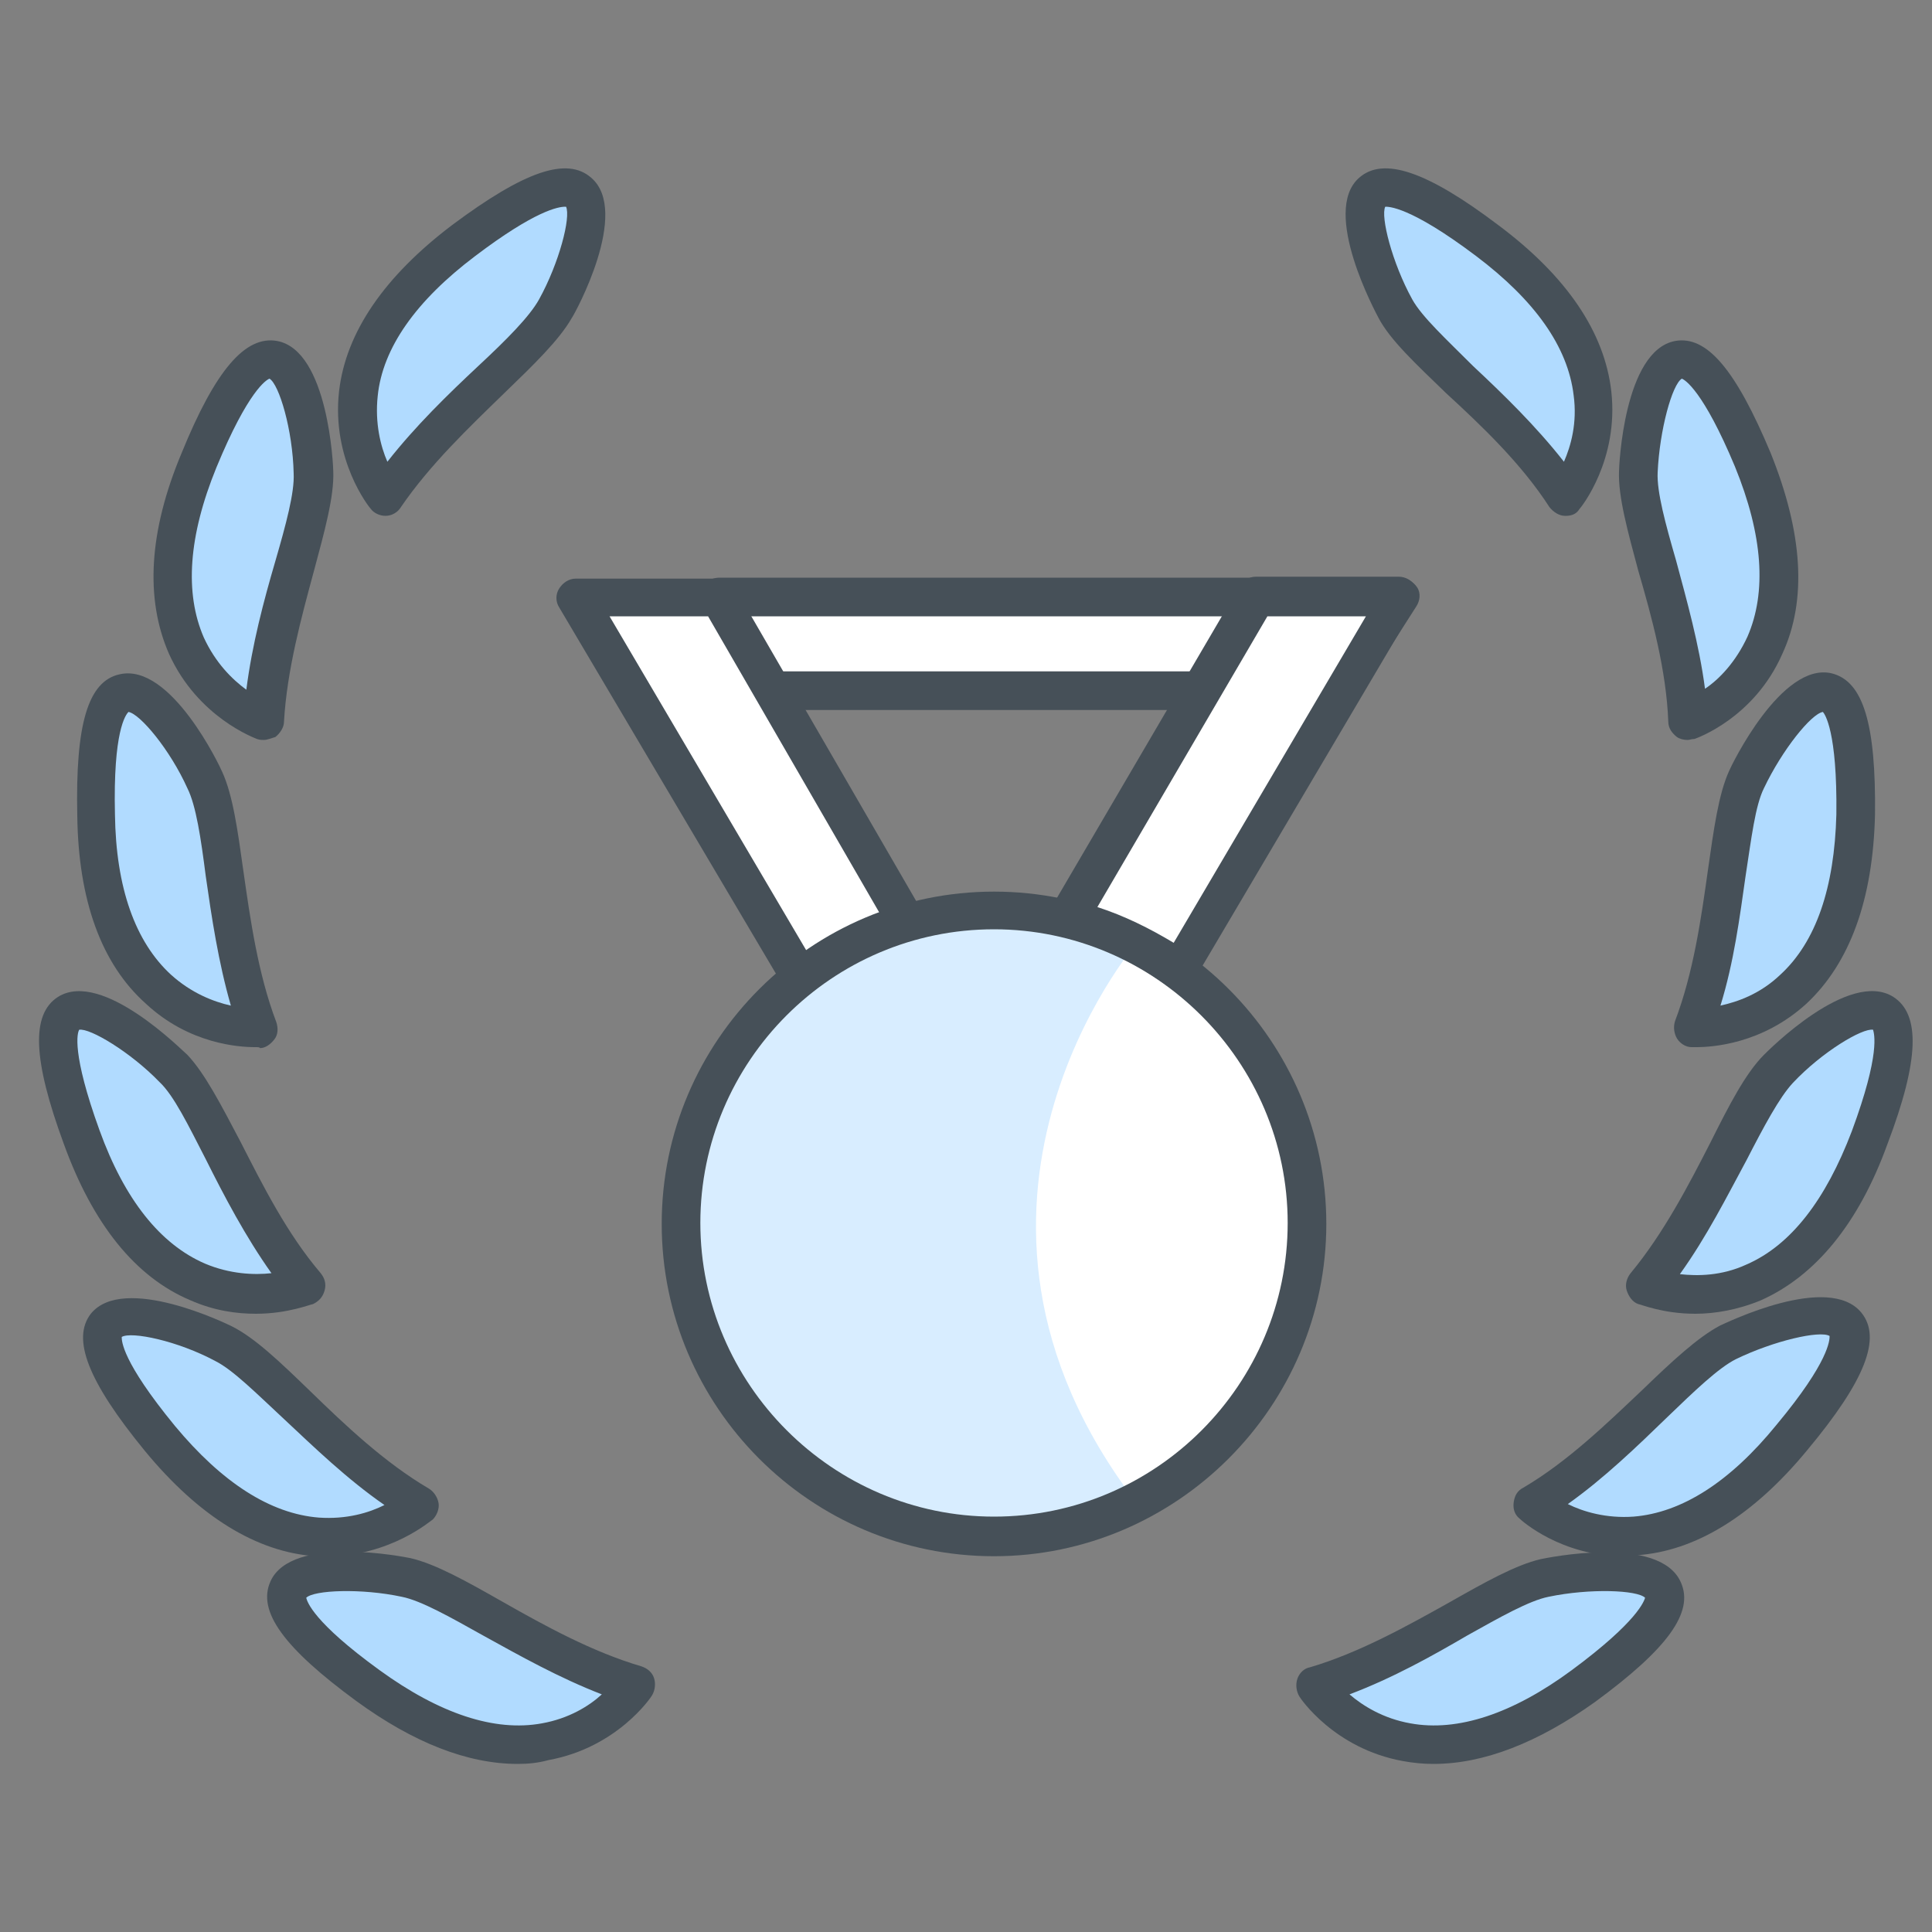 <?xml version="1.0" encoding="utf-8"?>
<!-- Generator: Adobe Illustrator 24.2.3, SVG Export Plug-In . SVG Version: 6.00 Build 0)  -->
<svg version="1.1" id="Layer_1" xmlns="http://www.w3.org/2000/svg" xmlns:xlink="http://www.w3.org/1999/xlink" x="0px" y="0px"
	 viewBox="0 0 200 200" style="enable-background:new 0 0 200 200;" xml:space="preserve">
<rect x="0" y="0" width="200" height="200" fill="#808080" stroke="none"/>
<style type="text/css">
	.st0{fill:none;}
	.st1{fill:#FFFFFF;}
	.st2{fill:#B1DBFF;}
	.st3{fill:#465058;}
	.st4{fill:#D8EDFF;}
</style>
<g>
	<g>
		<rect class="st0" width="200" height="200"/>
	</g>
	<g>
		<g>
			<circle class="st1" cx="102.9" cy="126.6" r="32.4"/>
		</g>
		<g>
			<path class="st2" d="M65.8,174.5c0,0-9,13.7-27.7,0s-1.1-12.3,4-11.2C47.1,164.4,56.1,171.6,65.8,174.5z"/>
			<path class="st3" d="M53.6,182.6c-5.2,0-10.8-2.2-16.7-6.5c-7.5-5.5-10.3-9.3-8.9-12.4c2.2-4.9,14-2.5,14.5-2.4
				c2.6,0.6,5.8,2.4,9.5,4.5c4.4,2.5,9.3,5.2,14.4,6.7c0.6,0.2,1.1,0.6,1.3,1.2s0.1,1.3-0.2,1.8c-0.1,0.2-3.6,5.4-10.7,6.7
				C55.7,182.5,54.7,182.6,53.6,182.6z M31.7,165.4c0.1,0.4,0.7,2.5,7.6,7.5c6.2,4.5,11.9,6.4,16.8,5.5c2.8-0.5,4.9-1.8,6.2-3
				c-4.4-1.7-8.5-4-12.3-6.1c-3.4-1.9-6.4-3.6-8.4-4C37.4,164.4,32.5,164.6,31.7,165.4z"/>
		</g>
		<g>
			<path class="st2" d="M43.4,155.7c0,0-12.1,11-26.9-6.9s2-12.1,6.6-9.8C27.8,141.3,34.7,150.5,43.4,155.7z"/>
			<path class="st3" d="M33.9,161.1c-0.4,0-0.8,0-1.2,0c-6.1-0.4-12.1-4.1-17.7-10.9c-5.9-7.2-7.6-11.6-5.6-14.2
				c3.4-4.2,14.2,1.1,14.6,1.3c2.4,1.2,5,3.7,8.1,6.7c3.6,3.5,7.7,7.4,12.3,10.1c0.5,0.3,0.9,0.9,1,1.5s-0.2,1.3-0.6,1.7
				C44.6,157.4,40.4,161.1,33.9,161.1z M12.6,138.4c0,0.4,0,2.5,5.5,9.2c4.9,5.9,9.9,9.1,14.9,9.5c2.9,0.2,5.2-0.5,6.8-1.3
				c-3.9-2.7-7.3-6-10.4-8.9c-2.9-2.7-5.3-5.1-7.1-6C18.4,138.8,13.6,137.8,12.6,138.4z"/>
		</g>
		<g>
			<path class="st2" d="M31.6,133.1c0,0-15.1,6.4-23.1-15.4s5.9-10.8,9.5-7.1S25.1,125.3,31.6,133.1z"/>
			<path class="st3" d="M26.5,136c-2,0-4.3-0.3-6.8-1.4c-5.7-2.4-10.1-7.9-13.1-16.2C3.4,109.7,3.2,105,6,103.2
				c4.6-2.9,13,5.7,13.4,6c1.8,1.9,3.5,5.2,5.5,9c2.3,4.5,4.8,9.5,8.3,13.6c0.4,0.5,0.6,1.1,0.4,1.8s-0.6,1.1-1.2,1.4
				C32.2,135,29.8,136,26.5,136z M8.2,106.6C8,106.9,7.4,109,10.3,117c2.6,7.2,6.3,11.8,10.9,13.8c2.6,1.1,5.1,1.2,6.9,1
				c-2.7-3.8-4.9-8-6.8-11.8c-1.8-3.5-3.3-6.6-4.8-8C13.5,108.9,9.3,106.4,8.2,106.6z"/>
		</g>
		<g>
			<path class="st2" d="M26.8,106.4c0,0-16.4,1.1-16.8-22.1S19,76,21.2,80.7S23.2,96.9,26.8,106.4z"/>
			<path class="st3" d="M26.4,108.4c-1.6,0-6.8-0.3-11.3-4.5C10.5,99.8,8.1,93.2,8,84.4C7.8,75,9.1,70.5,12.4,69.8
				c5.3-1.2,10.4,9.6,10.6,10.1c1.1,2.4,1.6,6,2.2,10.3c0.7,4.9,1.5,10.6,3.4,15.6c0.2,0.6,0.2,1.3-0.2,1.8s-0.9,0.9-1.5,0.9
				C26.9,108.4,26.7,108.4,26.4,108.4z M13.3,73.7c-0.3,0.3-1.6,2-1.4,10.6c0.1,7.6,2.1,13.2,5.8,16.6c2.1,1.9,4.4,2.8,6.2,3.2
				c-1.3-4.5-2-9.2-2.6-13.4c-0.5-3.9-1-7.3-1.9-9.1C17.6,77.6,14.5,73.9,13.3,73.7z"/>
		</g>
		<g>
			<path class="st2" d="M27.3,74.6c0,0-15.5-5.4-6.7-26.9s11.6-4,11.8,1.2S27.8,64.4,27.3,74.6z"/>
			<path class="st3" d="M27.3,76.6c-0.2,0-0.4,0-0.7-0.1c-0.2-0.1-6.1-2.2-9.1-8.8C15,62,15.4,55,18.8,46.9
				c3.5-8.6,6.6-12.2,9.9-11.6c5.3,1,5.8,13,5.8,13.5c0.1,2.6-0.9,6.2-2,10.3c-1.3,4.8-2.8,10.3-3.1,15.6c0,0.6-0.4,1.2-0.9,1.6
				C28.1,76.4,27.7,76.6,27.3,76.6z M27.9,39.2c-0.3,0.1-2.2,1.2-5.5,9.2c-2.9,7.1-3.3,13-1.3,17.6c1.2,2.6,2.9,4.3,4.4,5.4
				c0.6-4.7,1.8-9.2,3-13.3c1.1-3.8,2-7.1,1.9-9.1C30.3,44.5,28.9,39.8,27.9,39.2z"/>
		</g>
		<g>
			<path class="st2" d="M39.9,51.4c0,0-10.5-12.6,8.1-26.5s12,2.5,9.5,7S45.5,43,39.9,51.4z"/>
			<path class="st3" d="M39.9,53.4c-0.6,0-1.2-0.3-1.5-0.7c-0.2-0.2-4.1-5.1-3.3-12.2c0.7-6.1,4.7-11.9,11.7-17.2
				c7.5-5.6,11.9-7.1,14.4-4.9c4.1,3.5-1.7,14.1-2,14.5c-1.3,2.3-4,4.9-7,7.8c-3.6,3.5-7.7,7.4-10.7,11.8c-0.3,0.5-0.9,0.9-1.6,0.9
				C40,53.4,39.9,53.4,39.9,53.4z M58.5,21.4c-0.7,0-3.1,0.4-9.3,5.1C43.1,31.1,39.6,36,39.1,41c-0.3,2.8,0.3,5.2,1,6.8
				c2.9-3.7,6.3-7,9.4-9.9c2.9-2.7,5.3-5.1,6.3-6.9c2.1-3.8,3.3-8.5,2.8-9.6C58.6,21.4,58.5,21.4,58.5,21.4z"/>
		</g>
		<g>
			<path class="st2" d="M136.2,174.5c0,0,9,13.7,27.7,0s1.1-12.3-4-11.2C154.9,164.4,145.9,171.6,136.2,174.5z"/>
			<path class="st3" d="M148.4,182.6c-1.1,0-2.1-0.1-3.2-0.3c-7.1-1.3-10.6-6.5-10.7-6.7c-0.3-0.5-0.4-1.2-0.2-1.8
				c0.2-0.6,0.7-1.1,1.3-1.2c5.1-1.5,10.1-4.3,14.4-6.7c3.7-2.1,6.9-3.9,9.5-4.5c0.5-0.1,12.3-2.6,14.5,2.4
				c1.4,3.1-1.4,6.9-8.9,12.4C159.2,180.4,153.6,182.6,148.4,182.6z M139.7,175.4c1.4,1.2,3.5,2.5,6.3,3c4.9,0.9,10.6-1,16.7-5.5
				c6.9-5.1,7.5-7.2,7.6-7.5c-0.8-0.8-5.7-1-10-0.1c-2,0.4-5,2.1-8.4,4C148.3,171.4,144.2,173.7,139.7,175.4z M136.2,174.5
				L136.2,174.5L136.2,174.5z"/>
		</g>
		<g>
			<path class="st2" d="M158.6,155.7c0,0,12.1,11,26.9-6.9c14.7-17.9-2-12.1-6.6-9.8C174.2,141.3,167.3,150.5,158.6,155.7z"/>
			<path class="st3" d="M168.1,161.1c-6.5,0-10.6-3.7-10.8-3.9c-0.5-0.4-0.7-1-0.6-1.7s0.4-1.2,1-1.5c4.6-2.7,8.7-6.7,12.3-10.1
				c3.1-3,5.8-5.5,8.1-6.7c0.5-0.2,11.2-5.5,14.6-1.3c2.1,2.6,0.4,7-5.6,14.2c-5.6,6.8-11.6,10.5-17.7,10.9
				C168.9,161.1,168.5,161.1,168.1,161.1z M162.3,155.7c1.6,0.8,4,1.5,6.8,1.3c5-0.4,10-3.6,14.8-9.5c5.5-6.6,5.5-8.8,5.5-9.2
				c-1-0.6-5.8,0.5-9.7,2.4c-1.8,0.9-4.3,3.3-7.1,6C169.5,149.7,166.1,153,162.3,155.7z M158.6,155.7L158.6,155.7L158.6,155.7z"/>
		</g>
		<g>
			<path class="st2" d="M170.4,133.1c0,0,15.1,6.4,23.1-15.4c8-21.8-5.9-10.8-9.5-7.1C180.5,114.3,176.9,125.3,170.4,133.1z"/>
			<path class="st3" d="M175.5,136c-3.4,0-5.7-1-5.9-1c-0.6-0.2-1-0.8-1.2-1.4s0-1.3,0.4-1.8c3.4-4.1,6-9.1,8.3-13.6
				c1.9-3.8,3.6-7.1,5.5-9c0.4-0.4,8.8-8.9,13.4-6c2.8,1.8,2.7,6.5-0.6,15.2c-3,8.3-7.5,13.7-13.1,16.2
				C179.9,135.6,177.5,136,175.5,136z M170.4,133.1L170.4,133.1L170.4,133.1z M173.9,131.9c1.8,0.2,4.3,0.2,6.9-1
				c4.6-2,8.2-6.7,10.9-13.8c3-8.1,2.3-10.1,2.2-10.5c-1.1-0.2-5.3,2.3-8.3,5.5c-1.4,1.5-3,4.5-4.8,8
				C178.8,123.8,176.7,128,173.9,131.9z"/>
		</g>
		<g>
			<path class="st2" d="M175.2,106.4c0,0,16.4,1.1,16.8-22.1s-9.1-8.3-11.3-3.6S178.8,96.9,175.2,106.4z"/>
			<path class="st3" d="M175.6,108.4c-0.3,0-0.5,0-0.5,0c-0.6,0-1.2-0.4-1.5-0.9c-0.3-0.5-0.4-1.2-0.2-1.8c1.9-5,2.7-10.6,3.4-15.6
				c0.6-4.2,1.1-7.9,2.2-10.3c0.2-0.5,5.4-11.3,10.6-10.1c3.3,0.8,4.6,5.3,4.5,14.6c-0.2,8.8-2.6,15.4-7.1,19.6
				C182.4,108.1,177.2,108.4,175.6,108.4z M175.2,106.4L175.2,106.4L175.2,106.4z M188.7,73.7c-1.2,0.2-4.2,3.9-6.1,7.9
				c-0.9,1.8-1.3,5.2-1.9,9.1c-0.6,4.2-1.2,8.9-2.6,13.4c1.8-0.4,4.1-1.2,6.2-3.2c3.7-3.4,5.6-9,5.8-16.6
				C190.2,75.7,188.9,73.9,188.7,73.7z"/>
		</g>
		<g>
			<path class="st2" d="M174.7,74.6c0,0,15.5-5.4,6.7-26.9s-11.6-4-11.8,1.2C169.4,53.9,174.2,64.4,174.7,74.6z"/>
			<path class="st3" d="M174.7,76.6c-0.4,0-0.8-0.1-1.1-0.3c-0.5-0.4-0.9-0.9-0.9-1.6c-0.2-5.3-1.7-10.8-3.1-15.6
				c-1.1-4.1-2.1-7.7-2-10.3c0-0.5,0.5-12.5,5.8-13.5c3.3-0.6,6.3,3,9.9,11.6c3.3,8.2,3.8,15.2,1.2,20.8c-2.9,6.6-8.8,8.7-9.1,8.8
				C175.1,76.5,174.9,76.6,174.7,76.6z M174.1,39.2c-1,0.6-2.3,5.3-2.5,9.7c-0.1,2,0.8,5.3,1.9,9.1c1.1,4.1,2.4,8.7,3,13.3
				c1.5-1,3.2-2.8,4.4-5.4c2-4.6,1.6-10.5-1.3-17.6C176.3,40.4,174.4,39.3,174.1,39.2z"/>
		</g>
		<g>
			<path class="st2" d="M162.1,51.4c0,0,10.5-12.6-8.1-26.5s-12,2.5-9.5,7S156.5,43,162.1,51.4z"/>
			<path class="st3" d="M162.1,53.4c0,0-0.1,0-0.1,0c-0.6,0-1.2-0.4-1.6-0.9c-2.9-4.5-7-8.4-10.7-11.8c-3.1-3-5.8-5.5-7-7.8
				c-0.2-0.4-6-11-2-14.5c2.5-2.2,7-0.7,14.4,4.9c7.1,5.3,11,11.1,11.7,17.2c0.8,7.1-3.1,12-3.3,12.2
				C163.2,53.2,162.7,53.4,162.1,53.4z M143.4,21.4c-0.5,1,0.7,5.8,2.8,9.6c1,1.8,3.5,4.1,6.3,6.9c3.1,2.9,6.5,6.2,9.4,9.9
				c0.7-1.6,1.4-4,1-6.9c-0.6-5-4-9.8-10.1-14.4C145.9,21.3,143.7,21.4,143.4,21.4z"/>
		</g>
		<g>
			<polygon class="st1" points="138.6,71.5 65.4,71.5 74.5,61.8 144.8,61.8 			"/>
			<path class="st3" d="M138.6,73.5H65.4c-0.8,0-1.5-0.5-1.8-1.2c-0.3-0.7-0.2-1.6,0.4-2.2l9-9.7c0.4-0.4,0.9-0.6,1.5-0.6h70.4
				c0.7,0,1.4,0.4,1.8,1c0.4,0.6,0.3,1.4-0.1,2l-6.2,9.7C139.9,73.2,139.3,73.5,138.6,73.5z M70.1,69.5h67.5l3.6-5.7H75.3L70.1,69.5
				z"/>
		</g>
		<g>
			<polygon class="st1" points="74.5,61.8 59.6,61.8 87,108.2 97.5,101.7 			"/>
			<path class="st3" d="M87,110.2c-0.2,0-0.3,0-0.5-0.1c-0.5-0.1-1-0.5-1.2-0.9L57.9,62.9c-0.4-0.6-0.4-1.4,0-2c0.4-0.6,1-1,1.7-1
				h14.8c0.7,0,1.4,0.4,1.7,1l23.1,39.9c0.5,0.9,0.2,2.1-0.7,2.7L88,109.9C87.7,110.1,87.3,110.2,87,110.2z M63.1,63.8l24.5,41.6
				l7.2-4.4L73.3,63.8H63.1z"/>
		</g>
		<g>
			<path class="st1" d="M130,61.8h14.8l-22.8,38.6c-3.4-2.5-7.2-4.3-11.5-5.4L130,61.8z"/>
			<path class="st3" d="M122.1,102.5c-0.4,0-0.8-0.1-1.2-0.4c-3.2-2.4-6.9-4.1-10.8-5.1c-0.6-0.2-1.1-0.6-1.4-1.2
				c-0.2-0.6-0.2-1.2,0.1-1.8l19.5-33.3c0.4-0.6,1-1,1.7-1h14.8c0.7,0,1.4,0.4,1.7,1c0.4,0.6,0.4,1.4,0,2l-22.8,38.6
				c-0.3,0.5-0.8,0.8-1.3,0.9C122.3,102.5,122.2,102.5,122.1,102.5z M113.6,93.9c2.8,0.9,5.4,2.2,7.9,3.7l19.9-33.8h-10.2
				L113.6,93.9z"/>
		</g>
		<g>
			<path class="st4" d="M117.6,97.7c0,0-23.3,27.3,0,57.8c0,0-41.5,16.8-47.2-28.9C78.3,80.6,117.6,97.7,117.6,97.7z"/>
		</g>
		<g>
			<path class="st3" d="M102.9,161.1c-19,0-34.4-15.5-34.4-34.4c0-19,15.5-34.4,34.4-34.4c19,0,34.4,15.5,34.4,34.4
				C137.3,145.6,121.8,161.1,102.9,161.1z M102.9,96.2c-16.8,0-30.4,13.7-30.4,30.4s13.7,30.4,30.4,30.4c16.8,0,30.4-13.7,30.4-30.4
				S119.6,96.2,102.9,96.2z"/>
		</g>
	</g>
</g>
</svg>
